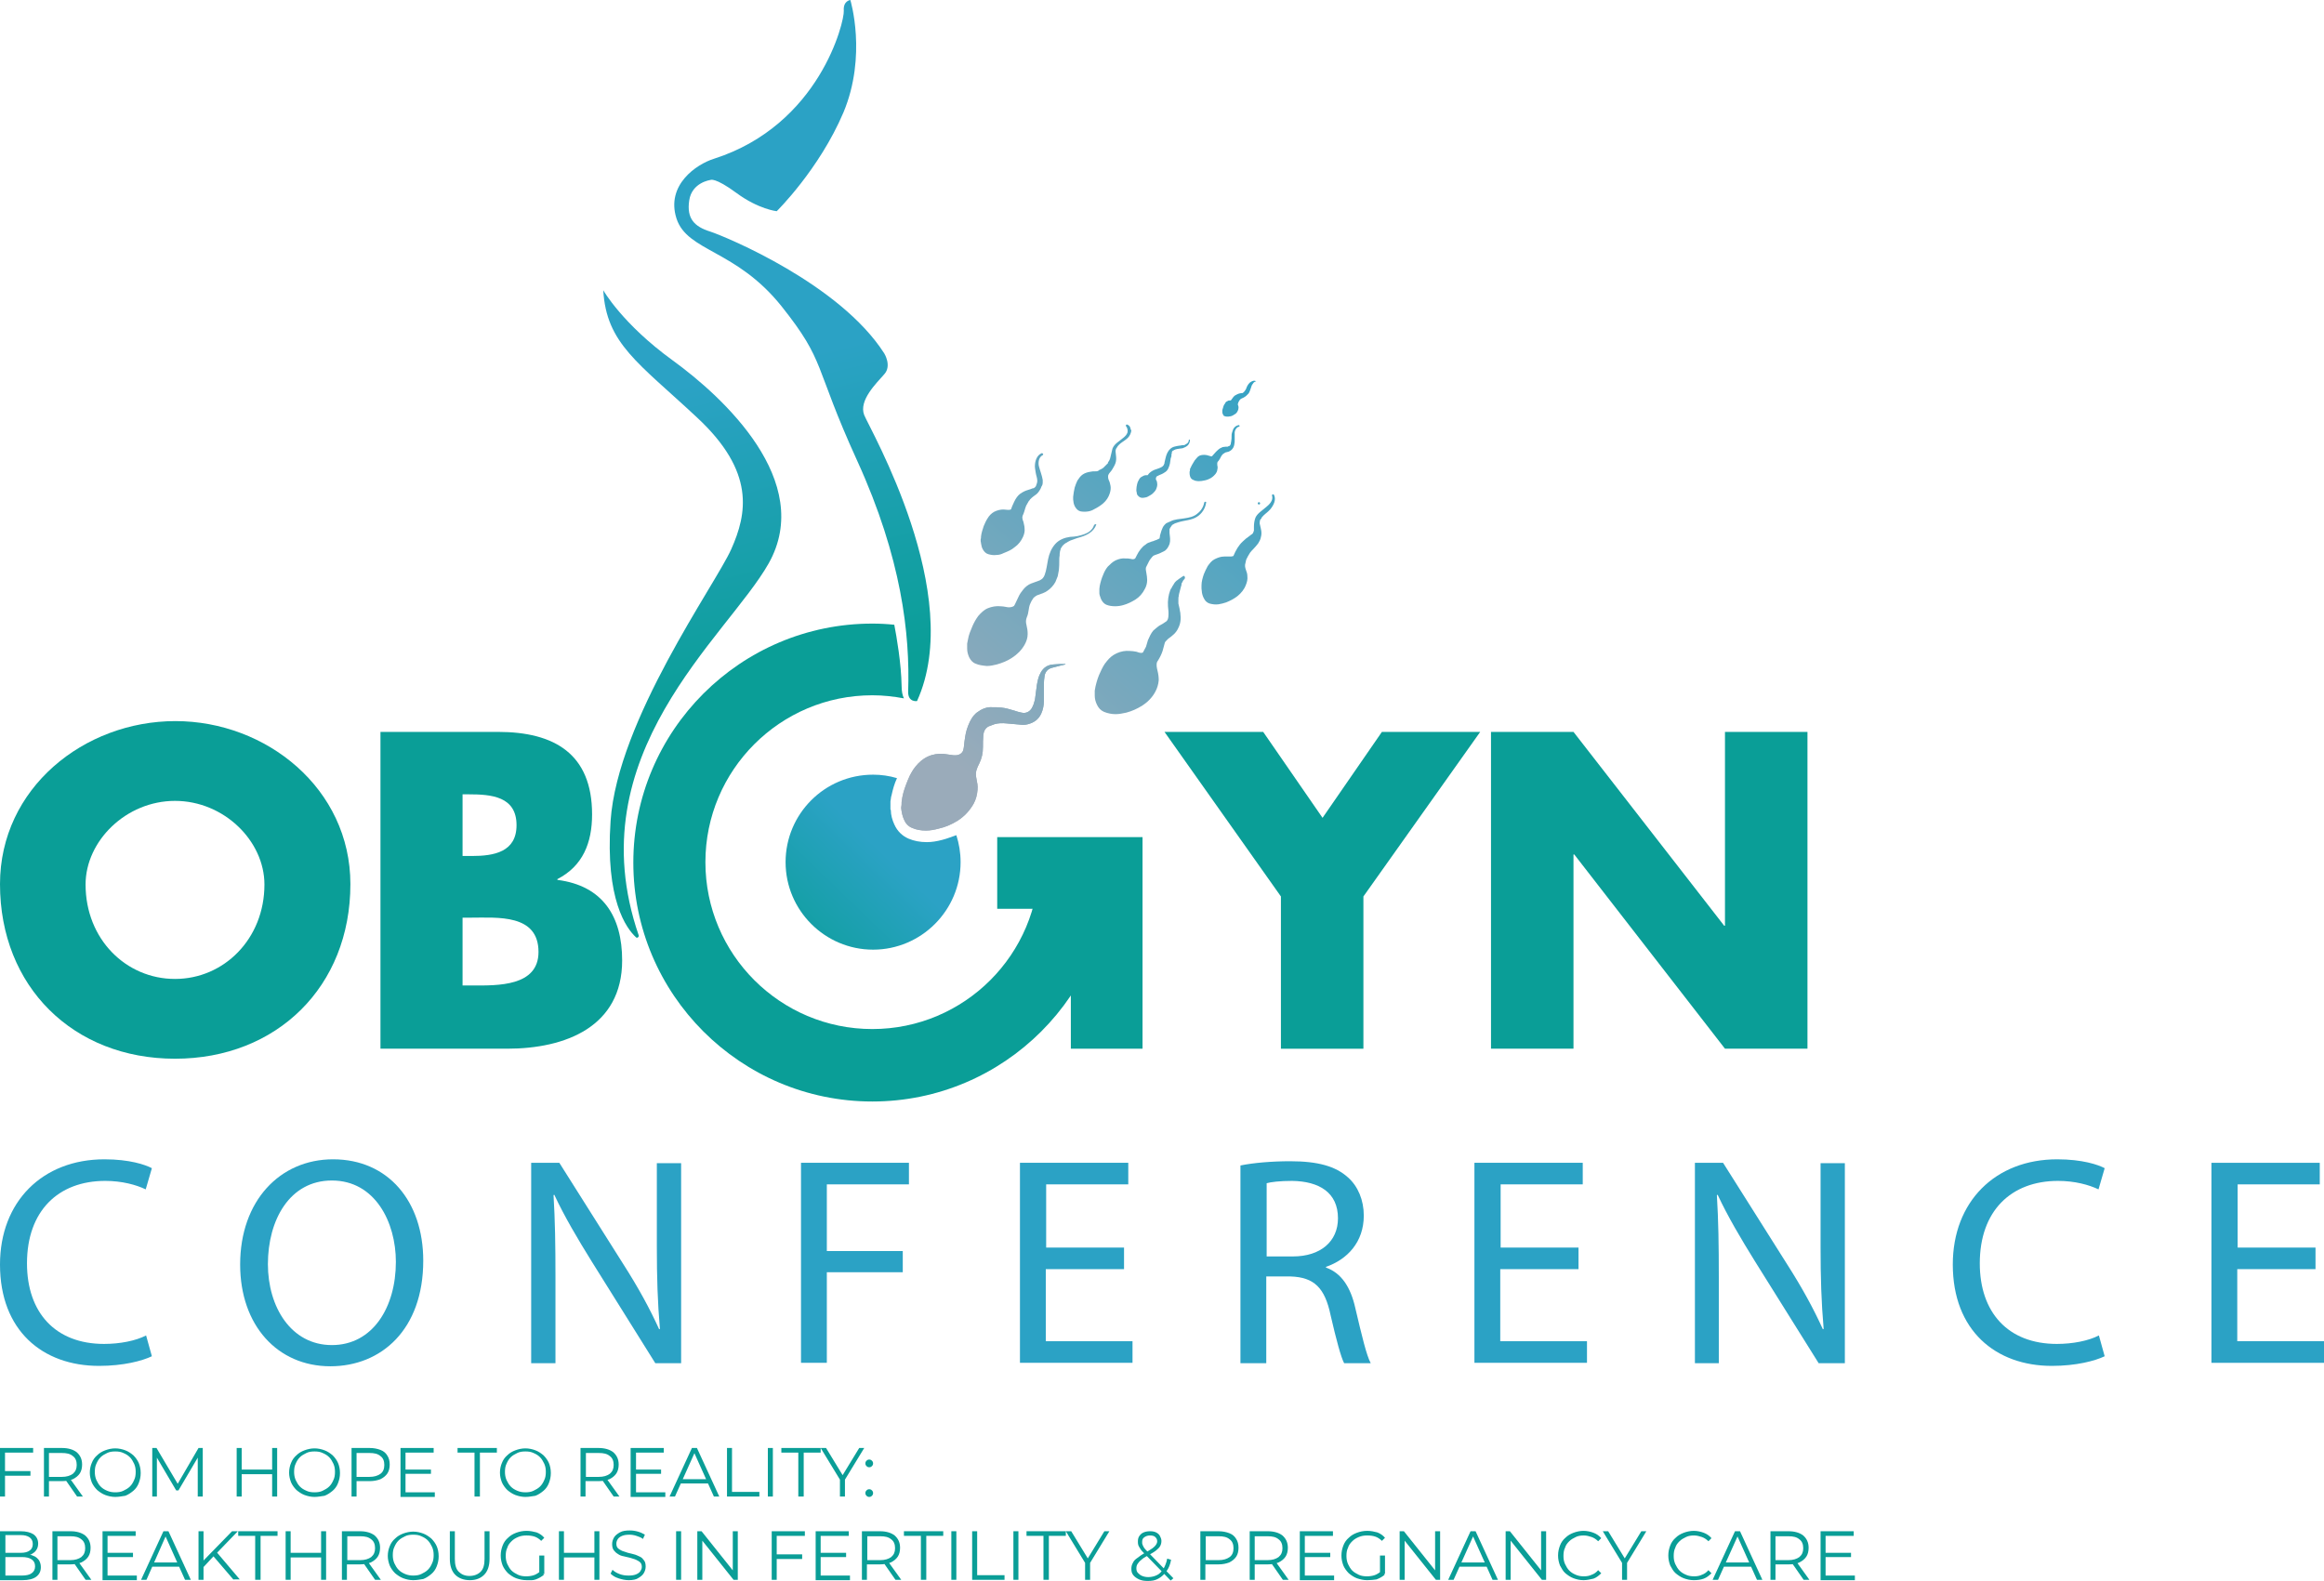 <?xml version="1.0" encoding="utf-8"?>
<!-- Generator: Adobe Illustrator 26.5.0, SVG Export Plug-In . SVG Version: 6.00 Build 0)  -->
<svg version="1.1" id="Layer_1" xmlns="http://www.w3.org/2000/svg" xmlns:xlink="http://www.w3.org/1999/xlink" x="0px" y="0px"
	 viewBox="0 0 602.9 410.1" style="enable-background:new 0 0 602.9 410.1;" xml:space="preserve">
<style type="text/css">
	.st0{fill:#0A9E97;}
	.st1{fill:#2BA2C5;}
	.st2{fill:url(#SVGID_1_);}
	.st3{fill:url(#SVGID_00000106105599482491853950000002859480258009912979_);}
	.st4{fill:url(#SVGID_00000072246158977887628380000003825003480454495637_);}
	.st5{fill:url(#SVGID_00000095340064362580638240000005326699336754694044_);}
	.st6{fill:url(#SVGID_00000168088879806339524910000018151587154051572629_);}
	.st7{fill:url(#SVGID_00000073689133681940758690000000780716988269198742_);}
	.st8{fill:url(#SVGID_00000091705648950491263240000016389724414740692920_);}
	.st9{fill:url(#SVGID_00000163787801050616318760000013781760525413951137_);}
	.st10{fill:url(#SVGID_00000125580525587531334070000001699913764778741637_);}
	.st11{fill:url(#SVGID_00000152945415157513877220000014033647179869139371_);}
	.st12{fill:url(#SVGID_00000165224848957135524020000013896313614856153988_);}
	.st13{fill:url(#SVGID_00000015336981293877496170000007360496821722825140_);}
	.st14{fill:url(#SVGID_00000021820154812848237560000016100147221372539526_);}
	.st15{fill:url(#SVGID_00000139998043935598453380000013800022465537458586_);}
	.st16{fill:url(#SVGID_00000121264801950665085060000002779850407096422797_);}
	.st17{fill:url(#SVGID_00000084523290376186926170000007274927495029430954_);}
	.st18{fill:url(#SVGID_00000063611045362134779140000017284429909083830716_);}
	.st19{fill:url(#SVGID_00000083794269873768384300000013360277855716658337_);}
	.st20{fill:url(#SVGID_00000139271099452372939880000014652469947361903544_);}
	.st21{fill:url(#SVGID_00000082342526772324546400000010757796365845541760_);}
	.st22{fill:url(#SVGID_00000114069630416379130690000017447111698565851801_);}
	.st23{fill:url(#SVGID_00000171716549500003213830000010917507773848561813_);}
	.st24{fill:url(#SVGID_00000180352800092148619920000016399102729689800064_);}
	.st25{fill:url(#SVGID_00000163757372052473250740000006702902207415839923_);}
</style>
<g>
	<path class="st0" d="M0,388.3v-12.6h8.6v1.2H1.3v11.4H0z M1.2,382.9v-1.2h6.7v1.2H1.2z"/>
	<path class="st0" d="M11.4,388.3v-12.6h4.7c1.6,0,2.9,0.4,3.8,1.1c0.9,0.8,1.4,1.8,1.4,3.2c0,0.9-0.2,1.7-0.6,2.3s-1,1.1-1.8,1.5
		c-0.8,0.3-1.7,0.5-2.8,0.5h-4l0.6-0.6v4.6H11.4z M12.7,383.8l-0.6-0.6h3.9c1.3,0,2.2-0.3,2.9-0.8c0.7-0.6,1-1.3,1-2.3
		c0-1-0.3-1.8-1-2.3c-0.7-0.6-1.6-0.8-2.9-0.8h-3.9l0.6-0.6V383.8z M20,388.3l-3.2-4.6h1.4l3.3,4.6H20z"/>
	<path class="st0" d="M29.9,388.4c-0.9,0-1.8-0.2-2.6-0.5c-0.8-0.3-1.5-0.8-2.1-1.3c-0.6-0.6-1.1-1.3-1.4-2
		c-0.3-0.8-0.5-1.6-0.5-2.5s0.2-1.8,0.5-2.5c0.3-0.8,0.8-1.5,1.4-2c0.6-0.6,1.3-1,2.1-1.3s1.7-0.5,2.6-0.5c0.9,0,1.8,0.2,2.6,0.5
		c0.8,0.3,1.5,0.8,2.1,1.3c0.6,0.6,1.1,1.3,1.4,2s0.5,1.6,0.5,2.6s-0.2,1.8-0.5,2.6c-0.3,0.8-0.8,1.5-1.4,2s-1.3,1-2.1,1.3
		C31.7,388.2,30.9,388.4,29.9,388.4z M29.9,387.2c0.8,0,1.5-0.1,2.1-0.4c0.6-0.3,1.2-0.6,1.7-1.1c0.5-0.5,0.8-1,1.1-1.7
		c0.3-0.6,0.4-1.3,0.4-2.1s-0.1-1.4-0.4-2.1c-0.3-0.6-0.6-1.2-1.1-1.7c-0.5-0.5-1-0.8-1.7-1.1c-0.6-0.3-1.3-0.4-2.1-0.4
		c-0.8,0-1.5,0.1-2.1,0.4c-0.6,0.3-1.2,0.6-1.7,1.1c-0.5,0.5-0.8,1-1.1,1.7c-0.3,0.6-0.4,1.3-0.4,2.1c0,0.7,0.1,1.4,0.4,2.1
		c0.3,0.6,0.6,1.2,1.1,1.7c0.5,0.5,1,0.8,1.7,1.1C28.5,387.1,29.2,387.2,29.9,387.2z"/>
	<path class="st0" d="M39.5,388.3v-12.6h1.1l5.8,9.8h-0.6l5.7-9.8h1.1v12.6h-1.3v-10.6h0.3l-5.3,9h-0.6l-5.3-9h0.3v10.6H39.5z"/>
	<path class="st0" d="M61.4,388.3v-12.6h1.3v12.6H61.4z M62.6,382.5v-1.2h8.2v1.2H62.6z M70.6,388.3v-12.6h1.3v12.6H70.6z"/>
	<path class="st0" d="M81.6,388.4c-0.9,0-1.8-0.2-2.6-0.5c-0.8-0.3-1.5-0.8-2.1-1.3c-0.6-0.6-1.1-1.3-1.4-2
		c-0.3-0.8-0.5-1.6-0.5-2.5s0.2-1.8,0.5-2.5c0.3-0.8,0.8-1.5,1.4-2c0.6-0.6,1.3-1,2.1-1.3s1.7-0.5,2.6-0.5c0.9,0,1.8,0.2,2.6,0.5
		c0.8,0.3,1.5,0.8,2.1,1.3c0.6,0.6,1.1,1.3,1.4,2s0.5,1.6,0.5,2.6s-0.2,1.8-0.5,2.6c-0.3,0.8-0.8,1.5-1.4,2s-1.3,1-2.1,1.3
		C83.4,388.2,82.5,388.4,81.6,388.4z M81.6,387.2c0.8,0,1.5-0.1,2.1-0.4c0.6-0.3,1.2-0.6,1.7-1.1c0.5-0.5,0.8-1,1.1-1.7
		c0.3-0.6,0.4-1.3,0.4-2.1s-0.1-1.4-0.4-2.1c-0.3-0.6-0.6-1.2-1.1-1.7c-0.5-0.5-1-0.8-1.7-1.1c-0.6-0.3-1.3-0.4-2.1-0.4
		c-0.8,0-1.5,0.1-2.1,0.4c-0.6,0.3-1.2,0.6-1.7,1.1c-0.5,0.5-0.8,1-1.1,1.7c-0.3,0.6-0.4,1.3-0.4,2.1c0,0.7,0.1,1.4,0.4,2.1
		c0.3,0.6,0.6,1.2,1.1,1.7c0.5,0.5,1,0.8,1.7,1.1C80.1,387.1,80.8,387.2,81.6,387.2z"/>
	<path class="st0" d="M91.2,388.3v-12.6h4.7c1.1,0,2,0.2,2.8,0.5c0.8,0.3,1.4,0.8,1.8,1.5c0.4,0.6,0.6,1.4,0.6,2.3
		c0,0.9-0.2,1.7-0.6,2.3s-1,1.1-1.8,1.5c-0.8,0.3-1.7,0.5-2.8,0.5h-4l0.6-0.6v4.6H91.2z M92.5,383.8l-0.6-0.6h3.9
		c1.3,0,2.2-0.3,2.9-0.8c0.7-0.5,1-1.3,1-2.3c0-1-0.3-1.8-1-2.3c-0.7-0.6-1.6-0.8-2.9-0.8h-3.9l0.6-0.6V383.8z"/>
	<path class="st0" d="M103.9,388.3v-12.6h8.6v1.2h-7.3v10.3h7.6v1.2H103.9z M105.1,382.4v-1.1h6.7v1.1H105.1z"/>
	<path class="st0" d="M123.1,388.3v-11.4h-4.4v-1.2h10.2v1.2h-4.4v11.4H123.1z"/>
	<path class="st0" d="M136.3,388.4c-0.9,0-1.8-0.2-2.6-0.5c-0.8-0.3-1.5-0.8-2.1-1.3c-0.6-0.6-1.1-1.3-1.4-2
		c-0.3-0.8-0.5-1.6-0.5-2.5s0.2-1.8,0.5-2.5c0.3-0.8,0.8-1.5,1.4-2c0.6-0.6,1.3-1,2.1-1.3s1.7-0.5,2.6-0.5c0.9,0,1.8,0.2,2.6,0.5
		c0.8,0.3,1.5,0.8,2.1,1.3c0.6,0.6,1.1,1.3,1.4,2s0.5,1.6,0.5,2.6s-0.2,1.8-0.5,2.6c-0.3,0.8-0.8,1.5-1.4,2s-1.3,1-2.1,1.3
		C138.1,388.2,137.3,388.4,136.3,388.4z M136.3,387.2c0.8,0,1.5-0.1,2.1-0.4c0.6-0.3,1.2-0.6,1.7-1.1c0.5-0.5,0.8-1,1.1-1.7
		c0.3-0.6,0.4-1.3,0.4-2.1s-0.1-1.4-0.4-2.1c-0.3-0.6-0.6-1.2-1.1-1.7c-0.5-0.5-1-0.8-1.7-1.1c-0.6-0.3-1.3-0.4-2.1-0.4
		c-0.8,0-1.5,0.1-2.1,0.4c-0.6,0.3-1.2,0.6-1.7,1.1c-0.5,0.5-0.8,1-1.1,1.7c-0.3,0.6-0.4,1.3-0.4,2.1c0,0.7,0.1,1.4,0.4,2.1
		c0.3,0.6,0.6,1.2,1.1,1.7c0.5,0.5,1,0.8,1.7,1.1C134.9,387.1,135.6,387.2,136.3,387.2z"/>
	<path class="st0" d="M150.6,388.3v-12.6h4.7c1.6,0,2.9,0.4,3.8,1.1c0.9,0.8,1.4,1.8,1.4,3.2c0,0.9-0.2,1.7-0.6,2.3s-1,1.1-1.8,1.5
		c-0.8,0.3-1.7,0.5-2.8,0.5h-4l0.6-0.6v4.6H150.6z M152,383.8l-0.6-0.6h3.9c1.3,0,2.2-0.3,2.9-0.8c0.7-0.6,1-1.3,1-2.3
		c0-1-0.3-1.8-1-2.3c-0.7-0.6-1.6-0.8-2.9-0.8h-3.9l0.6-0.6V383.8z M159.2,388.3l-3.2-4.6h1.4l3.3,4.6H159.2z"/>
	<path class="st0" d="M163.6,388.3v-12.6h8.6v1.2H165v10.3h7.6v1.2H163.6z M164.8,382.4v-1.1h6.7v1.1H164.8z"/>
	<path class="st0" d="M173.7,388.3l5.8-12.6h1.3l5.8,12.6h-1.4l-5.3-11.8h0.5l-5.3,11.8H173.7z M175.9,384.9l0.4-1.1h7.3l0.4,1.1
		H175.9z"/>
	<path class="st0" d="M188.6,388.3v-12.6h1.3v11.4h7.1v1.2H188.6z"/>
	<path class="st0" d="M199.2,388.3v-12.6h1.3v12.6H199.2z"/>
	<path class="st0" d="M207.1,388.3v-11.4h-4.4v-1.2h10.2v1.2h-4.4v11.4H207.1z"/>
	<path class="st0" d="M217.9,388.3v-4.7l0.3,0.8l-5.3-8.7h1.4l4.7,7.7h-0.8l4.7-7.7h1.3l-5.3,8.7l0.3-0.8v4.7H217.9z"/>
	<path class="st0" d="M225.5,380.7c-0.3,0-0.5-0.1-0.7-0.3c-0.2-0.2-0.3-0.4-0.3-0.7c0-0.3,0.1-0.5,0.3-0.7c0.2-0.2,0.4-0.3,0.7-0.3
		c0.3,0,0.5,0.1,0.7,0.3c0.2,0.2,0.3,0.4,0.3,0.7c0,0.3-0.1,0.5-0.3,0.7C226,380.6,225.8,380.7,225.5,380.7z M225.5,388.4
		c-0.3,0-0.5-0.1-0.7-0.3c-0.2-0.2-0.3-0.4-0.3-0.7c0-0.3,0.1-0.5,0.3-0.7c0.2-0.2,0.4-0.3,0.7-0.3c0.3,0,0.5,0.1,0.7,0.3
		c0.2,0.2,0.3,0.4,0.3,0.7c0,0.3-0.1,0.5-0.3,0.7C226,388.3,225.8,388.4,225.5,388.4z"/>
	<path class="st0" d="M0,409.9v-12.6h5.4c1.4,0,2.5,0.3,3.3,0.8c0.8,0.6,1.2,1.4,1.2,2.4c0,0.7-0.2,1.3-0.5,1.7
		c-0.3,0.5-0.8,0.8-1.3,1.1c-0.5,0.2-1.1,0.4-1.8,0.4l0.3-0.4c0.8,0,1.5,0.1,2.1,0.4c0.6,0.2,1,0.6,1.4,1.1c0.3,0.5,0.5,1.1,0.5,1.8
		c0,1.1-0.4,1.9-1.2,2.5c-0.8,0.6-2,0.9-3.6,0.9H0z M1.3,408.8h4.4c1.1,0,2-0.2,2.5-0.6c0.6-0.4,0.9-1,0.9-1.8
		c0-0.8-0.3-1.4-0.9-1.8c-0.6-0.4-1.4-0.6-2.5-0.6H1.2v-1.1h4.2c1,0,1.8-0.2,2.3-0.6c0.6-0.4,0.8-1,0.8-1.7c0-0.8-0.3-1.3-0.8-1.7
		c-0.6-0.4-1.3-0.6-2.3-0.6h-4V408.8z"/>
	<path class="st0" d="M13.6,409.9v-12.6h4.7c1.6,0,2.9,0.4,3.8,1.1c0.9,0.8,1.4,1.8,1.4,3.2c0,0.9-0.2,1.7-0.6,2.3s-1,1.1-1.8,1.5
		c-0.8,0.3-1.7,0.5-2.8,0.5h-4l0.6-0.6v4.6H13.6z M14.9,405.4l-0.6-0.6h3.9c1.3,0,2.2-0.3,2.9-0.8c0.7-0.6,1-1.3,1-2.3
		c0-1-0.3-1.8-1-2.3c-0.7-0.6-1.6-0.8-2.9-0.8h-3.9l0.6-0.6V405.4z M22.2,409.9l-3.2-4.6h1.4l3.3,4.6H22.2z"/>
	<path class="st0" d="M26.6,409.9v-12.6h8.6v1.2h-7.3v10.3h7.6v1.2H26.6z M27.8,404v-1.1h6.7v1.1H27.8z"/>
	<path class="st0" d="M36.6,409.9l5.8-12.6h1.3l5.8,12.6H48l-5.3-11.8h0.5L38,409.9H36.6z M38.9,406.5l0.4-1.1h7.3l0.4,1.1H38.9z"/>
	<path class="st0" d="M51.5,409.9v-12.6h1.3v12.6H51.5z M52.7,406.7l-0.1-1.6l7.6-7.8h1.5l-5.6,5.8l-0.8,0.8L52.7,406.7z
		 M60.6,409.9l-5.4-6.3l0.9-1l6.1,7.2H60.6z"/>
	<path class="st0" d="M66.2,409.9v-11.4h-4.4v-1.2H72v1.2h-4.4v11.4H66.2z"/>
	<path class="st0" d="M74.1,409.9v-12.6h1.3v12.6H74.1z M75.3,404.1v-1.2h8.2v1.2H75.3z M83.3,409.9v-12.6h1.3v12.6H83.3z"/>
	<path class="st0" d="M88.7,409.9v-12.6h4.7c1.6,0,2.9,0.4,3.8,1.1c0.9,0.8,1.4,1.8,1.4,3.2c0,0.9-0.2,1.7-0.6,2.3s-1,1.1-1.8,1.5
		c-0.8,0.3-1.7,0.5-2.8,0.5h-4l0.6-0.6v4.6H88.7z M90.1,405.4l-0.6-0.6h3.9c1.3,0,2.2-0.3,2.9-0.8c0.7-0.6,1-1.3,1-2.3
		c0-1-0.3-1.8-1-2.3c-0.7-0.6-1.6-0.8-2.9-0.8h-3.9l0.6-0.6V405.4z M97.3,409.9l-3.2-4.6h1.4l3.3,4.6H97.3z"/>
	<path class="st0" d="M107.2,410c-0.9,0-1.8-0.2-2.6-0.5c-0.8-0.3-1.5-0.8-2.1-1.3c-0.6-0.6-1.1-1.3-1.4-2c-0.3-0.8-0.5-1.6-0.5-2.5
		s0.2-1.8,0.5-2.5c0.3-0.8,0.8-1.5,1.4-2c0.6-0.6,1.3-1,2.1-1.3s1.7-0.5,2.6-0.5c0.9,0,1.8,0.2,2.6,0.5c0.8,0.3,1.5,0.8,2.1,1.3
		c0.6,0.6,1.1,1.3,1.4,2s0.5,1.6,0.5,2.6s-0.2,1.8-0.5,2.6c-0.3,0.8-0.8,1.5-1.4,2s-1.3,1-2.1,1.3C109.1,409.8,108.2,410,107.2,410z
		 M107.2,408.8c0.8,0,1.5-0.1,2.1-0.4c0.6-0.3,1.2-0.6,1.7-1.1c0.5-0.5,0.8-1,1.1-1.7c0.3-0.6,0.4-1.3,0.4-2.1s-0.1-1.4-0.4-2.1
		c-0.3-0.6-0.6-1.2-1.1-1.7c-0.5-0.5-1-0.8-1.7-1.1c-0.6-0.3-1.3-0.4-2.1-0.4c-0.8,0-1.5,0.1-2.1,0.4c-0.6,0.3-1.2,0.6-1.7,1.1
		c-0.5,0.5-0.8,1-1.1,1.7c-0.3,0.6-0.4,1.3-0.4,2.1c0,0.7,0.1,1.4,0.4,2.1c0.3,0.6,0.6,1.2,1.1,1.7c0.5,0.5,1,0.8,1.7,1.1
		C105.8,408.7,106.5,408.8,107.2,408.8z"/>
	<path class="st0" d="M121.9,410c-1.6,0-2.9-0.5-3.8-1.4s-1.4-2.3-1.4-4.1v-7.2h1.3v7.2c0,1.5,0.3,2.6,1,3.3
		c0.7,0.7,1.6,1.1,2.8,1.1c1.2,0,2.2-0.4,2.9-1.1c0.7-0.7,1-1.8,1-3.3v-7.2h1.3v7.2c0,1.8-0.5,3.2-1.4,4.1S123.5,410,121.9,410z"/>
	<path class="st0" d="M136.6,410c-1,0-1.8-0.2-2.7-0.5c-0.8-0.3-1.5-0.8-2.1-1.3c-0.6-0.6-1.1-1.3-1.4-2c-0.3-0.8-0.5-1.6-0.5-2.6
		s0.2-1.8,0.5-2.6s0.8-1.5,1.4-2c0.6-0.6,1.3-1,2.1-1.3c0.8-0.3,1.7-0.5,2.7-0.5s1.8,0.2,2.6,0.4c0.8,0.3,1.5,0.8,2,1.4l-0.8,0.8
		c-0.5-0.5-1.1-0.9-1.7-1.1c-0.6-0.2-1.3-0.3-2.1-0.3c-0.8,0-1.5,0.1-2.2,0.4s-1.2,0.6-1.7,1.1c-0.5,0.5-0.9,1-1.1,1.7
		c-0.3,0.6-0.4,1.3-0.4,2.1c0,0.7,0.1,1.4,0.4,2.1c0.3,0.6,0.6,1.2,1.1,1.7s1.1,0.8,1.7,1.1s1.4,0.4,2.1,0.4c0.7,0,1.4-0.1,2-0.3
		c0.6-0.2,1.2-0.6,1.8-1.1l0.8,1c-0.6,0.5-1.3,0.9-2.1,1.2S137.5,410,136.6,410z M141.2,408.4l-1.3-0.2v-4.6h1.3V408.4z"/>
	<path class="st0" d="M145,409.9v-12.6h1.3v12.6H145z M146.2,404.1v-1.2h8.2v1.2H146.2z M154.2,409.9v-12.6h1.3v12.6H154.2z"/>
	<path class="st0" d="M163.1,410c-0.9,0-1.8-0.2-2.7-0.5c-0.9-0.3-1.5-0.7-2-1.2l0.5-1c0.4,0.4,1,0.8,1.8,1.1
		c0.8,0.3,1.5,0.4,2.4,0.4c0.8,0,1.4-0.1,1.9-0.3c0.5-0.2,0.9-0.5,1.1-0.8c0.2-0.3,0.4-0.7,0.4-1.1c0-0.5-0.1-0.9-0.4-1.2
		c-0.3-0.3-0.7-0.5-1.1-0.7s-1-0.3-1.5-0.5c-0.6-0.1-1.1-0.3-1.7-0.4c-0.6-0.1-1.1-0.3-1.5-0.6c-0.5-0.3-0.8-0.6-1.1-1
		c-0.3-0.4-0.4-1-0.4-1.6c0-0.6,0.2-1.2,0.5-1.7c0.3-0.5,0.8-0.9,1.5-1.3s1.6-0.5,2.6-0.5c0.7,0,1.4,0.1,2.1,0.3
		c0.7,0.2,1.3,0.5,1.8,0.8l-0.5,1.1c-0.5-0.4-1.1-0.6-1.7-0.8c-0.6-0.2-1.2-0.3-1.8-0.3c-0.8,0-1.4,0.1-1.9,0.3
		c-0.5,0.2-0.9,0.5-1.1,0.8c-0.2,0.3-0.4,0.7-0.4,1.2c0,0.5,0.1,0.9,0.4,1.2c0.3,0.3,0.7,0.5,1.1,0.7c0.5,0.2,1,0.3,1.5,0.5
		c0.6,0.1,1.1,0.3,1.6,0.4s1,0.4,1.5,0.6s0.8,0.6,1.1,1s0.4,0.9,0.4,1.6c0,0.6-0.2,1.2-0.5,1.7s-0.8,0.9-1.5,1.3
		C165.1,409.8,164.2,410,163.1,410z"/>
	<path class="st0" d="M175.4,409.9v-12.6h1.3v12.6H175.4z"/>
	<path class="st0" d="M180.9,409.9v-12.6h1.1l8.7,10.9h-0.6v-10.9h1.3v12.6h-1.1l-8.7-10.9h0.6v10.9H180.9z"/>
	<path class="st0" d="M200.2,409.9v-12.6h8.6v1.2h-7.3v11.4H200.2z M201.4,404.5v-1.2h6.7v1.2H201.4z"/>
	<path class="st0" d="M211.6,409.9v-12.6h8.6v1.2h-7.3v10.3h7.6v1.2H211.6z M212.8,404v-1.1h6.7v1.1H212.8z"/>
	<path class="st0" d="M223.6,409.9v-12.6h4.7c1.6,0,2.9,0.4,3.8,1.1c0.9,0.8,1.4,1.8,1.4,3.2c0,0.9-0.2,1.7-0.6,2.3s-1,1.1-1.8,1.5
		c-0.8,0.3-1.7,0.5-2.8,0.5h-4l0.6-0.6v4.6H223.6z M225,405.4l-0.6-0.6h3.9c1.3,0,2.2-0.3,2.9-0.8c0.7-0.6,1-1.3,1-2.3
		c0-1-0.3-1.8-1-2.3c-0.7-0.6-1.6-0.8-2.9-0.8h-3.9l0.6-0.6V405.4z M232.3,409.9l-3.2-4.6h1.4l3.3,4.6H232.3z"/>
	<path class="st0" d="M238.9,409.9v-11.4h-4.4v-1.2h10.2v1.2h-4.4v11.4H238.9z"/>
	<path class="st0" d="M246.8,409.9v-12.6h1.3v12.6H246.8z"/>
	<path class="st0" d="M252.2,409.9v-12.6h1.3v11.4h7.1v1.2H252.2z"/>
	<path class="st0" d="M262.9,409.9v-12.6h1.3v12.6H262.9z"/>
	<path class="st0" d="M270.7,409.9v-11.4h-4.4v-1.2h10.2v1.2h-4.4v11.4H270.7z"/>
	<path class="st0" d="M281.5,409.9v-4.7l0.3,0.8l-5.3-8.7h1.4l4.7,7.7h-0.8l4.7-7.7h1.3l-5.3,8.7l0.3-0.8v4.7H281.5z"/>
	<path class="st0" d="M303.7,410.1l-6.9-7.1c-0.4-0.4-0.8-0.8-1-1.2c-0.2-0.3-0.4-0.6-0.5-0.9c-0.1-0.3-0.1-0.6-0.1-1
		c0-0.5,0.1-1,0.4-1.4s0.6-0.7,1.1-0.9c0.5-0.2,1-0.3,1.7-0.3c0.6,0,1.1,0.1,1.5,0.3s0.8,0.5,1,0.9c0.2,0.4,0.4,0.8,0.4,1.3
		c0,0.5-0.1,0.9-0.3,1.3c-0.2,0.4-0.6,0.8-1.1,1.2c-0.5,0.4-1.2,0.8-2.1,1.3c-0.8,0.4-1.4,0.8-1.8,1.2c-0.4,0.3-0.7,0.7-0.9,1
		s-0.3,0.7-0.3,1.1c0,0.5,0.1,0.9,0.4,1.2c0.3,0.3,0.6,0.6,1.1,0.8c0.5,0.2,1,0.3,1.6,0.3c0.8,0,1.6-0.2,2.2-0.5
		c0.7-0.3,1.2-0.9,1.7-1.6c0.4-0.7,0.8-1.6,1-2.7l1,0.3c-0.2,1.2-0.6,2.2-1.2,3c-0.6,0.8-1.2,1.4-2.1,1.9s-1.7,0.6-2.8,0.6
		c-0.8,0-1.5-0.1-2.2-0.4c-0.6-0.3-1.1-0.6-1.5-1.1c-0.4-0.5-0.5-1-0.5-1.7c0-0.5,0.1-1,0.4-1.5c0.2-0.5,0.6-0.9,1.2-1.3
		c0.5-0.4,1.2-0.9,2.1-1.4c0.8-0.4,1.3-0.8,1.8-1.1c0.4-0.3,0.7-0.6,0.9-0.9c0.2-0.3,0.3-0.6,0.3-0.9c0-0.5-0.2-0.8-0.5-1.1
		c-0.3-0.3-0.8-0.4-1.4-0.4c-0.6,0-1.1,0.2-1.5,0.5s-0.5,0.7-0.5,1.2c0,0.3,0,0.5,0.1,0.7c0.1,0.2,0.2,0.5,0.4,0.8
		c0.2,0.3,0.5,0.6,0.9,1l6.7,6.9L303.7,410.1z"/>
	<path class="st0" d="M311.4,409.9v-12.6h4.7c1.1,0,2,0.2,2.8,0.5c0.8,0.3,1.4,0.8,1.8,1.5c0.4,0.6,0.6,1.4,0.6,2.3
		c0,0.9-0.2,1.7-0.6,2.3s-1,1.1-1.8,1.5c-0.8,0.3-1.7,0.5-2.8,0.5h-4l0.6-0.6v4.6H311.4z M312.8,405.4l-0.6-0.6h3.9
		c1.3,0,2.2-0.3,2.9-0.8c0.7-0.5,1-1.3,1-2.3c0-1-0.3-1.8-1-2.3c-0.7-0.6-1.6-0.8-2.9-0.8h-3.9l0.6-0.6V405.4z"/>
	<path class="st0" d="M324.2,409.9v-12.6h4.7c1.6,0,2.9,0.4,3.8,1.1c0.9,0.8,1.4,1.8,1.4,3.2c0,0.9-0.2,1.7-0.6,2.3s-1,1.1-1.8,1.5
		c-0.8,0.3-1.7,0.5-2.8,0.5h-4l0.6-0.6v4.6H324.2z M325.5,405.4l-0.6-0.6h3.9c1.3,0,2.2-0.3,2.9-0.8c0.7-0.6,1-1.3,1-2.3
		c0-1-0.3-1.8-1-2.3c-0.7-0.6-1.6-0.8-2.9-0.8h-3.9l0.6-0.6V405.4z M332.8,409.9l-3.2-4.6h1.4l3.3,4.6H332.8z"/>
	<path class="st0" d="M337.2,409.9v-12.6h8.6v1.2h-7.3v10.3h7.6v1.2H337.2z M338.4,404v-1.1h6.7v1.1H338.4z"/>
	<path class="st0" d="M354.7,410c-1,0-1.8-0.2-2.7-0.5c-0.8-0.3-1.5-0.8-2.1-1.3c-0.6-0.6-1.1-1.3-1.4-2c-0.3-0.8-0.5-1.6-0.5-2.6
		s0.2-1.8,0.5-2.6s0.8-1.5,1.4-2c0.6-0.6,1.3-1,2.1-1.3s1.7-0.5,2.7-0.5c1,0,1.8,0.2,2.6,0.4c0.8,0.3,1.5,0.8,2,1.4l-0.8,0.8
		c-0.5-0.5-1.1-0.9-1.7-1.1c-0.6-0.2-1.3-0.3-2.1-0.3c-0.8,0-1.5,0.1-2.2,0.4s-1.2,0.6-1.7,1.1c-0.5,0.5-0.9,1-1.1,1.7
		c-0.3,0.6-0.4,1.3-0.4,2.1c0,0.7,0.1,1.4,0.4,2.1c0.3,0.6,0.6,1.2,1.1,1.7s1.1,0.8,1.7,1.1s1.4,0.4,2.1,0.4c0.7,0,1.4-0.1,2-0.3
		c0.6-0.2,1.2-0.6,1.8-1.1l0.8,1c-0.6,0.5-1.3,0.9-2.1,1.2C356.4,409.9,355.6,410,354.7,410z M359.3,408.4l-1.3-0.2v-4.6h1.3V408.4z
		"/>
	<path class="st0" d="M363.1,409.9v-12.6h1.1l8.7,10.9h-0.6v-10.9h1.3v12.6h-1.1l-8.7-10.9h0.6v10.9H363.1z"/>
	<path class="st0" d="M375.7,409.9l5.8-12.6h1.3l5.8,12.6h-1.4l-5.3-11.8h0.5l-5.3,11.8H375.7z M378,406.5l0.4-1.1h7.3l0.4,1.1H378z
		"/>
	<path class="st0" d="M390.6,409.9v-12.6h1.1l8.7,10.9h-0.6v-10.9h1.3v12.6h-1.1l-8.7-10.9h0.6v10.9H390.6z"/>
	<path class="st0" d="M410.8,410c-0.9,0-1.8-0.2-2.6-0.5c-0.8-0.3-1.5-0.8-2.1-1.3s-1-1.3-1.4-2c-0.3-0.8-0.5-1.6-0.5-2.6
		s0.2-1.8,0.5-2.6s0.8-1.5,1.4-2c0.6-0.6,1.3-1,2.1-1.3c0.8-0.3,1.7-0.5,2.6-0.5c0.9,0,1.8,0.2,2.6,0.5c0.8,0.3,1.5,0.8,2,1.4
		l-0.8,0.8c-0.5-0.5-1.1-0.9-1.7-1.1c-0.6-0.2-1.3-0.4-2-0.4c-0.8,0-1.5,0.1-2.1,0.4s-1.2,0.6-1.7,1.1c-0.5,0.5-0.9,1-1.1,1.7
		c-0.3,0.6-0.4,1.3-0.4,2.1s0.1,1.4,0.4,2.1c0.3,0.6,0.6,1.2,1.1,1.7c0.5,0.5,1,0.8,1.7,1.1s1.3,0.4,2.1,0.4c0.7,0,1.4-0.1,2-0.4
		c0.6-0.2,1.2-0.6,1.7-1.2l0.8,0.8c-0.6,0.6-1.2,1.1-2,1.4C412.5,409.8,411.7,410,410.8,410z"/>
	<path class="st0" d="M420.8,409.9v-4.7l0.3,0.8l-5.3-8.7h1.4l4.7,7.7h-0.8l4.7-7.7h1.3l-5.3,8.7l0.3-0.8v4.7H420.8z"/>
	<path class="st0" d="M439.4,410c-0.9,0-1.8-0.2-2.6-0.5c-0.8-0.3-1.5-0.8-2.1-1.3s-1-1.3-1.4-2c-0.3-0.8-0.5-1.6-0.5-2.6
		s0.2-1.8,0.5-2.6s0.8-1.5,1.4-2c0.6-0.6,1.3-1,2.1-1.3c0.8-0.3,1.7-0.5,2.6-0.5c0.9,0,1.8,0.2,2.6,0.5c0.8,0.3,1.5,0.8,2,1.4
		l-0.8,0.8c-0.5-0.5-1.1-0.9-1.7-1.1c-0.6-0.2-1.3-0.4-2-0.4c-0.8,0-1.5,0.1-2.1,0.4c-0.6,0.3-1.2,0.6-1.7,1.1
		c-0.5,0.5-0.9,1-1.1,1.7c-0.3,0.6-0.4,1.3-0.4,2.1s0.1,1.4,0.4,2.1c0.3,0.6,0.6,1.2,1.1,1.7s1,0.8,1.7,1.1c0.6,0.3,1.4,0.4,2.1,0.4
		c0.7,0,1.4-0.1,2-0.4c0.6-0.2,1.2-0.6,1.7-1.2l0.8,0.8c-0.6,0.6-1.2,1.1-2,1.4S440.3,410,439.4,410z"/>
	<path class="st0" d="M444.3,409.9l5.8-12.6h1.3l5.8,12.6h-1.4l-5.3-11.8h0.5l-5.3,11.8H444.3z M446.6,406.5l0.4-1.1h7.3l0.4,1.1
		H446.6z"/>
	<path class="st0" d="M459.3,409.9v-12.6h4.7c1.6,0,2.9,0.4,3.8,1.1c0.9,0.8,1.4,1.8,1.4,3.2c0,0.9-0.2,1.7-0.6,2.3s-1,1.1-1.8,1.5
		s-1.7,0.5-2.8,0.5h-4l0.6-0.6v4.6H459.3z M460.6,405.4l-0.6-0.6h3.9c1.3,0,2.2-0.3,2.9-0.8c0.7-0.6,1-1.3,1-2.3c0-1-0.3-1.8-1-2.3
		c-0.7-0.6-1.6-0.8-2.9-0.8H460l0.6-0.6V405.4z M467.9,409.9l-3.2-4.6h1.4l3.3,4.6H467.9z"/>
	<path class="st0" d="M472.3,409.9v-12.6h8.6v1.2h-7.3v10.3h7.6v1.2H472.3z M473.5,404v-1.1h6.7v1.1H473.5z"/>
</g>
<path class="st1" d="M39.4,351.9c-2.5,1.2-7.4,2.5-13.7,2.5C11,354.4,0,345.2,0,328.1c0-16.3,11-27.3,27.1-27.3
	c6.5,0,10.6,1.4,12.3,2.3l-1.6,5.5c-2.5-1.2-6.2-2.2-10.5-2.2c-12.2,0-20.3,7.8-20.3,21.4c0,12.7,7.3,20.9,20,20.9
	c4.1,0,8.2-0.8,10.9-2.2L39.4,351.9z"/>
<path class="st1" d="M109.8,327.1c0,17.9-10.9,27.4-24.1,27.4c-13.7,0-23.4-10.6-23.4-26.4c0-16.5,10.3-27.3,24.1-27.3
	C100.7,300.8,109.8,311.7,109.8,327.1z M69.5,328c0,11.1,6,21,16.6,21c10.6,0,16.6-9.8,16.6-21.6c0-10.3-5.4-21.1-16.6-21.1
	C75.1,306.3,69.5,316.6,69.5,328z"/>
<path class="st1" d="M137.8,353.6v-51.9h7.3l16.6,26.3c3.9,6.1,6.9,11.6,9.3,16.9l0.2-0.1c-0.6-6.9-0.8-13.3-0.8-21.3v-21.7h6.3
	v51.9H170l-16.5-26.4c-3.6-5.8-7.1-11.7-9.7-17.3l-0.2,0.1c0.4,6.6,0.5,12.8,0.5,21.4v22.2H137.8z"/>
<path class="st1" d="M207.8,301.7h28v5.6h-21.3v17.3h19.7v5.5h-19.7v23.5h-6.7V301.7z"/>
<path class="st1" d="M291.5,329.3h-20.2V348h22.5v5.6h-29.2v-51.9h28.1v5.6h-21.3v16.4h20.2V329.3z"/>
<path class="st1" d="M321.8,302.4c3.4-0.7,8.2-1.1,12.9-1.1c7.2,0,11.8,1.3,15,4.2c2.6,2.3,4.1,5.9,4.1,9.9c0,6.9-4.3,11.4-9.8,13.3
	v0.2c4,1.4,6.4,5.1,7.6,10.5c1.7,7.2,2.9,12.3,4,14.3h-6.9c-0.8-1.5-2-5.9-3.5-12.4c-1.5-7.2-4.3-9.9-10.4-10.1h-6.3v22.5h-6.7
	V302.4z M328.5,326h6.9c7.2,0,11.7-3.9,11.7-9.9c0-6.7-4.9-9.6-11.9-9.7c-3.2,0-5.6,0.3-6.6,0.6V326z"/>
<path class="st1" d="M409.4,329.3h-20.2V348h22.5v5.6h-29.2v-51.9h28.1v5.6h-21.3v16.4h20.2V329.3z"/>
<path class="st1" d="M439.7,353.6v-51.9h7.3l16.6,26.3c3.9,6.1,6.9,11.6,9.3,16.9l0.2-0.1c-0.6-6.9-0.8-13.3-0.8-21.3v-21.7h6.3
	v51.9h-6.8l-16.5-26.4c-3.6-5.8-7.1-11.7-9.7-17.3l-0.2,0.1c0.4,6.6,0.5,12.8,0.5,21.4v22.2H439.7z"/>
<path class="st1" d="M546,351.9c-2.5,1.2-7.4,2.5-13.7,2.5c-14.6,0-25.7-9.2-25.7-26.3c0-16.3,11-27.3,27.1-27.3
	c6.5,0,10.6,1.4,12.3,2.3l-1.6,5.5c-2.5-1.2-6.2-2.2-10.5-2.2c-12.2,0-20.3,7.8-20.3,21.4c0,12.7,7.3,20.9,20,20.9
	c4.1,0,8.2-0.8,10.9-2.2L546,351.9z"/>
<path class="st1" d="M600.6,329.3h-20.2V348h22.5v5.6h-29.2v-51.9h28.1v5.6h-21.3v16.4h20.2V329.3z"/>
<g>
	<g>
		<g>
			<linearGradient id="SVGID_1_" gradientUnits="userSpaceOnUse" x1="337.683" y1="94.451" x2="249.201" y2="199.202">
				<stop  offset="0" style="stop-color:#2BA2C5"/>
				<stop  offset="1" style="stop-color:#9AABBA"/>
			</linearGradient>
			<path class="st2" d="M233.9,208.1c0.1-0.4,0.1-0.9,0.2-1.3c0.3-1.6,0.9-3.1,1.5-4.6c0.5-1.2,1.1-2.3,1.9-3.3
				c0.9-1.1,1.9-2,3.2-2.6c1.3-0.6,2.7-0.8,4.1-0.7c0.7,0.1,1.4,0.2,2.1,0.3c0.5,0.1,1.1,0.1,1.6,0c0.7-0.2,1.2-0.6,1.4-1.3
				c0.2-0.7,0.2-1.4,0.3-2.1c0.2-1.5,0.4-2.9,1-4.3c0.5-1.3,1.2-2.5,2.2-3.3c1.2-0.9,2.5-1.5,4-1.4c0.8,0,1.6,0,2.4,0.1
				c1.2,0.1,2.3,0.5,3.4,0.8c0.6,0.2,1.2,0.4,1.8,0.5c1.2,0.3,2.2-0.3,2.7-1.2c0.4-0.7,0.6-1.4,0.8-2.2c0.2-1.3,0.3-2.5,0.5-3.8
				c0.2-1.1,0.4-2.2,1-3.2c0.7-1.3,1.8-2,3.3-2.1c0.5,0,1.1-0.1,1.6-0.1c0,0,0.1,0,0.1,0c0.5,0,0.9,0,1.4,0c0,0,0,0.1,0,0.1
				c-0.4,0.1-0.8,0.2-1.3,0.3c-0.8,0.2-1.6,0.4-2.3,0.6c-1,0.3-1.6,1-1.8,2c-0.1,0.7-0.2,1.5-0.2,2.2c0,1.5,0,2.9,0,4.4
				c0,1.1-0.2,2.2-0.7,3.3c-0.7,1.5-1.9,2.3-3.4,2.7c-0.7,0.2-1.5,0.2-2.2,0.1c-1.1-0.1-2.3-0.2-3.4-0.3c-1-0.1-2.1-0.1-3.1,0.2
				c-0.5,0.2-1.1,0.4-1.6,0.6c-0.8,0.5-1.2,1.2-1.3,2.2c-0.1,1.1-0.1,2.2-0.1,3.2c0,1.5-0.3,2.9-1,4.3c-0.2,0.3-0.3,0.7-0.5,1.1
				c-0.4,0.9-0.4,1.8-0.2,2.7c0.2,1,0.4,1.9,0.3,2.9c-0.1,1.3-0.4,2.5-1,3.6c-1,1.8-2.4,3.3-4.1,4.4c-1.6,1-3.2,1.7-5,2.1
				c-1.1,0.3-2.2,0.5-3.3,0.5c-1.3,0-2.5-0.2-3.6-0.7c-1-0.4-1.7-1.2-2.1-2.2c-0.4-0.9-0.6-1.9-0.7-2.9c0-0.1,0-0.1,0-0.2
				C233.9,209.1,233.9,208.6,233.9,208.1z"/>
		</g>
		
			<linearGradient id="SVGID_00000080170206881945700250000011999922207500184965_" gradientUnits="userSpaceOnUse" x1="326.441" y1="84.955" x2="237.959" y2="189.706">
			<stop  offset="0" style="stop-color:#2BA2C5"/>
			<stop  offset="1" style="stop-color:#9AABBA"/>
		</linearGradient>
		<path style="fill:url(#SVGID_00000080170206881945700250000011999922207500184965_);" d="M283.8,136.3c-0.4,1.2-1.4,1.9-2.5,2.3
			c-0.6,0.2-1.2,0.4-1.8,0.5c-0.6,0.1-1.3,0.2-1.9,0.2c-1.4,0.2-2.8,0.7-3.8,1.8c-1,1.1-1.6,2.5-1.9,4c-0.3,1.4-0.4,2.8-0.9,4.1
			c-0.1,0.2-0.2,0.5-0.4,0.7c-0.1,0.2-0.3,0.3-0.4,0.4c-0.2,0.1-0.3,0.2-0.5,0.3c-0.7,0.3-1.5,0.5-2.2,0.8c-0.8,0.3-1.5,0.9-2,1.5
			c-0.5,0.6-1,1.3-1.3,2c-0.3,0.6-0.6,1.3-0.9,1.9c-0.2,0.3-0.1,0.5-0.9,0.7l0,0c-0.4,0.1-0.9,0.1-1.3,0c-0.5-0.1-1.1-0.2-1.6-0.2
			c-1.1-0.1-2.2,0.1-3.2,0.5c-1,0.4-1.8,1.2-2.5,2c-0.6,0.8-1.1,1.7-1.5,2.6c-0.5,1.2-1,2.3-1.2,3.6c-0.1,0.3-0.1,0.7-0.2,1
			c0,0.4,0,0.8,0,1.2c0,0,0,0.1,0,0.1c0,0.8,0.2,1.5,0.5,2.2c0.4,0.8,0.9,1.4,1.7,1.7c0.9,0.4,1.9,0.5,2.9,0.6
			c0.9,0,1.8-0.2,2.6-0.4c1.4-0.4,2.7-0.9,3.9-1.7c1.4-0.9,2.5-2,3.3-3.4c0.5-0.9,0.8-1.8,0.8-2.8c0-0.8-0.1-1.5-0.3-2.3
			c-0.2-0.7-0.2-1.4,0.1-2.1l0,0c0.5-1.1,0.4-2.3,0.8-3.3c0.2-0.5,0.5-1.1,0.8-1.5c0.1-0.2,0.3-0.3,0.5-0.5c0.2-0.1,0.4-0.3,0.7-0.4
			c0.9-0.3,1.8-0.6,2.5-1.1c0.9-0.6,1.6-1.4,2.1-2.3c0.2-0.5,0.4-1,0.6-1.5c0.1-0.5,0.2-1,0.3-1.6c0.1-0.8,0.1-1.7,0.1-2.5
			c0-0.4,0-0.9,0.1-1.3c0-0.1,0-0.2,0-0.3c0,0,0,0,0-0.1c0-0.2,0.1-0.4,0.1-0.7c0-0.1,0.1-0.2,0.1-0.3c0-0.1,0.2-0.4,0-0.1
			c0,0,0.1-0.2,0.1-0.3l0,0c0.1-0.1,0.1-0.2,0.2-0.3c0.1-0.1,0.1-0.2,0.2-0.3c0,0,0-0.1,0.1-0.1c0,0,0,0,0,0
			c0.1-0.2,0.3-0.3,0.4-0.4c0,0,0.1-0.1,0.1-0.1c0,0,0,0,0,0c0.1-0.1,0.2-0.1,0.3-0.2c0.2-0.1,0.4-0.2,0.5-0.3
			c0.4-0.2,0.7-0.4,1.1-0.5c0.8-0.3,1.6-0.6,2.4-0.8c1.6-0.5,3.3-1.4,3.9-3.2C284.5,136,284,135.9,283.8,136.3z M276.2,141.4
			C276.2,141.4,276.2,141.4,276.2,141.4L276.2,141.4z"/>
		
			<linearGradient id="SVGID_00000130648897905436607150000017286480044942380473_" gradientUnits="userSpaceOnUse" x1="313.764" y1="74.247" x2="225.282" y2="178.999">
			<stop  offset="0" style="stop-color:#2BA2C5"/>
			<stop  offset="1" style="stop-color:#9AABBA"/>
		</linearGradient>
		<path style="fill:url(#SVGID_00000130648897905436607150000017286480044942380473_);" d="M270.5,124.5c-0.2-1.2-0.7-2.4-1-3.6
			c-0.2-1,0-2.3,1-2.8c0.3-0.2,0-0.6-0.3-0.5c-1.1,0.5-1.6,1.7-1.7,2.9c-0.1,0.7,0.1,1.5,0.2,2.2c0.1,0.7,0.4,1.3,0.4,2.1
			c0,0.3-0.1,0.6-0.2,0.9c0,0.1-0.1,0.1-0.1,0.3c0,0.1-0.1,0.1-0.1,0.2c0,0,0,0,0,0c0,0-0.1,0.1-0.1,0.1c0,0.1-0.1,0.1-0.2,0.2
			c0,0,0,0,0,0c0,0,0,0,0,0c-0.1,0.1-0.2,0.2-0.4,0.2c0,0,0,0,0,0c0,0-0.1,0-0.1,0c-0.2,0.1-0.3,0.1-0.5,0.2
			c-0.5,0.2-1.1,0.3-1.7,0.6c-0.8,0.4-1.4,0.8-1.9,1.5c-0.3,0.4-0.5,0.8-0.7,1.2c-0.2,0.4-0.3,0.7-0.5,1.1c-0.1,0.3-0.2,0.5-0.3,0.8
			c-0.1,0.2-0.5,0.2-0.8,0.2c-0.4,0-0.8-0.1-1.2-0.1c-0.8,0-1.6,0.2-2.4,0.6c-0.7,0.4-1.3,1-1.7,1.7c-0.4,0.6-0.7,1.3-1,2
			c-0.3,0.9-0.6,1.8-0.7,2.7c0,0.3,0,0.5-0.1,0.8c0,0.3,0,0.6,0.1,0.9c0,0,0,0.1,0,0.1c0.1,0.6,0.2,1.1,0.5,1.6
			c0.3,0.5,0.7,1,1.4,1.2c0.7,0.2,1.4,0.3,2.1,0.2c0.7,0,1.3-0.2,1.9-0.5c1-0.4,2-0.8,2.8-1.5c1-0.7,1.7-1.6,2.2-2.7
			c0.3-0.7,0.5-1.4,0.4-2.2c0-0.6-0.2-1.1-0.3-1.7c-0.2-0.5-0.4-1.1-0.2-1.6l0,0c0.3-0.6,0.5-1.3,0.7-2c0.1-0.4,0.3-0.8,0.5-1.1
			c0.1-0.2,0.3-0.5,0.4-0.7c0,0,0.1-0.1,0.1-0.1c0.1-0.1,0.2-0.2,0.2-0.3c0,0,0.1-0.1,0.1-0.1c0.1-0.1,0.2-0.1,0.2-0.2
			c0.2-0.2,0.4-0.3,0.6-0.5c0.4-0.3,0.9-0.6,1.2-1c0.4-0.5,0.7-1,0.9-1.6C270.6,125.7,270.5,125.1,270.5,124.5z M267,130.2
			C267,130.2,267,130.2,267,130.2C267,130.2,267,130.2,267,130.2z M268.1,126.7C268.1,126.8,268.1,126.8,268.1,126.7
			C268.1,126.8,268.1,126.8,268.1,126.7z"/>
		<g>
			
				<linearGradient id="SVGID_00000015335736569331826680000000458898310624522377_" gradientUnits="userSpaceOnUse" x1="337.636" y1="94.411" x2="249.154" y2="199.163">
				<stop  offset="0" style="stop-color:#2BA2C5"/>
				<stop  offset="1" style="stop-color:#9AABBA"/>
			</linearGradient>
			<path style="fill:url(#SVGID_00000015335736569331826680000000458898310624522377_);" d="M302.7,135.8
				C302.7,135.8,302.7,135.8,302.7,135.8C302.7,135.8,302.7,135.8,302.7,135.8z"/>
			
				<linearGradient id="SVGID_00000096758061279427190630000003693278208071833498_" gradientUnits="userSpaceOnUse" x1="338.559" y1="95.191" x2="250.077" y2="199.943">
				<stop  offset="0" style="stop-color:#2BA2C5"/>
				<stop  offset="1" style="stop-color:#9AABBA"/>
			</linearGradient>
			<path style="fill:url(#SVGID_00000096758061279427190630000003693278208071833498_);" d="M300.6,140.1
				C300.6,140.1,300.6,140.1,300.6,140.1C300.6,140.1,300.6,140.1,300.6,140.1C300.7,140.1,300.7,140.1,300.6,140.1
				C300.7,140,300.7,140,300.6,140.1z"/>
			
				<linearGradient id="SVGID_00000094597967652331329070000000021390921717680015_" gradientUnits="userSpaceOnUse" x1="338.634" y1="95.254" x2="250.152" y2="200.006">
				<stop  offset="0" style="stop-color:#2BA2C5"/>
				<stop  offset="1" style="stop-color:#9AABBA"/>
			</linearGradient>
			<path style="fill:url(#SVGID_00000094597967652331329070000000021390921717680015_);" d="M312.4,130.4c-0.2,1.1-0.8,2.1-1.7,2.8
				c-1,0.9-2.2,1.1-3.5,1.3c-1.2,0.2-2.5,0.2-3.6,0.8c-0.2,0.1-0.5,0.2-0.7,0.3c-0.1,0-0.1,0.1-0.2,0.1c0.1,0-0.2,0.1-0.2,0.1
				c-0.1,0.1-0.3,0.3-0.4,0.4c-0.4,0.4-0.6,1-0.8,1.5c-0.1,0.3-0.2,0.7-0.3,1c0,0.1-0.1,0.3-0.1,0.4c0,0,0,0,0,0c0,0,0,0,0,0.1
				c0,0,0,0,0,0c0,0,0,0.1,0,0.1c0,0.1-0.1,0.3-0.1,0.4c0,0,0,0.1-0.1,0.1c0,0,0,0,0,0c0,0,0,0,0,0c0,0,0,0,0,0c0,0,0,0,0,0
				c0,0,0,0,0,0.1c0,0,0,0,0,0c0,0,0,0,0,0c0,0,0,0,0,0c0,0,0-0.1,0.1-0.1c0,0,0,0,0-0.1c0,0-0.1,0.1-0.1,0.1c0,0,0,0-0.1,0
				c-0.3,0.2-0.6,0.3-0.9,0.4c-0.2,0.1-0.4,0.1-0.5,0.2c0.1,0,0.3-0.1,0.4-0.1c-0.4,0.1-0.9,0.2-1.3,0.4c-0.4,0.1-0.8,0.3-1.1,0.6
				c-0.5,0.3-0.9,0.7-1.3,1.2c-0.4,0.5-0.7,1-1,1.6l-0.3,0.6c-0.1,0.3-0.4,0.4-0.8,0.4c-0.2,0-0.4-0.1-0.5-0.1
				c-0.4-0.1-0.9-0.1-1.3-0.1c-0.9-0.1-1.7,0.1-2.6,0.5c-0.8,0.4-1.4,1-2,1.6c-0.5,0.6-0.9,1.3-1.2,2.1c-0.4,0.9-0.7,1.9-0.9,2.9
				c0,0.3-0.1,0.5-0.1,0.8c0,0.3,0,0.6,0,0.9c0,0,0,0.1,0,0.1c0,0.2,0,0.4,0.1,0.7c0.3,1.1,0.8,2,1.7,2.4c0.7,0.3,1.5,0.4,2.3,0.4
				c0.7,0,1.4-0.1,2.1-0.3c1.1-0.3,2.1-0.8,3.1-1.4c1.1-0.7,1.9-1.6,2.5-2.8c0.4-0.7,0.6-1.5,0.6-2.3c0-0.6-0.1-1.2-0.2-1.8
				c-0.1-0.6-0.3-1.2,0-1.7l0,0c0.2-0.5,0.5-0.9,0.7-1.4c0.2-0.4,0.5-0.7,0.8-1.1c0.1-0.1,0.2-0.2,0.3-0.3c0.6-0.3,1.2-0.4,1.8-0.7
				c0.4-0.2,0.8-0.4,1.2-0.6c0.4-0.3,0.8-0.8,1-1.3c0.4-0.7,0.4-1.6,0.3-2.4c0-0.3-0.1-0.6-0.1-0.9c0-0.1,0-0.1,0-0.2c0,0,0,0,0-0.1
				c0,0,0-0.1,0-0.2c0-0.1,0-0.2,0-0.2c0-0.1,0-0.2,0-0.3c0,0,0,0,0,0c0.1-0.1,0.1-0.3,0.2-0.4c0,0,0-0.1,0.1-0.1
				c0,0,0.1-0.1,0.1-0.2c0,0,0,0,0,0c0.1-0.1,0.2-0.3,0.3-0.4c0.2-0.1,0.5-0.3,0.7-0.4c0.3-0.1,0.6-0.2,0.9-0.3
				c1.6-0.5,3.4-0.5,4.8-1.4c1.3-0.8,2.2-2.2,2.4-3.7C313,130.1,312.5,130.1,312.4,130.4z"/>
			
				<linearGradient id="SVGID_00000006683589787879342140000002369164654687194263_" gradientUnits="userSpaceOnUse" x1="338.37" y1="95.031" x2="249.888" y2="199.783">
				<stop  offset="0" style="stop-color:#2BA2C5"/>
				<stop  offset="1" style="stop-color:#9AABBA"/>
			</linearGradient>
			<path style="fill:url(#SVGID_00000006683589787879342140000002369164654687194263_);" d="M301,139.3
				C301,139.3,301,139.3,301,139.3C300.9,139.6,300.9,139.4,301,139.3C300.9,139.3,300.9,139.3,301,139.3
				C300.9,139.3,301,139.3,301,139.3z"/>
			
				<linearGradient id="SVGID_00000163054880671510536810000004915293470877731515_" gradientUnits="userSpaceOnUse" x1="338.545" y1="95.179" x2="250.063" y2="199.931">
				<stop  offset="0" style="stop-color:#2BA2C5"/>
				<stop  offset="1" style="stop-color:#9AABBA"/>
			</linearGradient>
			<path style="fill:url(#SVGID_00000163054880671510536810000004915293470877731515_);" d="M300.7,140
				C300.7,140,300.7,140,300.7,140C300.7,140,300.7,140,300.7,140C300.7,140,300.7,140,300.7,140z"/>
		</g>
		<g>
			
				<linearGradient id="SVGID_00000054266536402819528760000010073822391531998108_" gradientUnits="userSpaceOnUse" x1="349.05" y1="104.052" x2="260.568" y2="208.804">
				<stop  offset="0" style="stop-color:#2BA2C5"/>
				<stop  offset="1" style="stop-color:#9AABBA"/>
			</linearGradient>
			<path style="fill:url(#SVGID_00000054266536402819528760000010073822391531998108_);" d="M326.6,130.9c0.4,0,0.4-0.6,0-0.6
				C326.2,130.3,326.2,130.9,326.6,130.9L326.6,130.9z"/>
		</g>
		
			<linearGradient id="SVGID_00000129182629193087308860000006586705806561917855_" gradientUnits="userSpaceOnUse" x1="353.365" y1="107.697" x2="264.883" y2="212.449">
			<stop  offset="0" style="stop-color:#2BA2C5"/>
			<stop  offset="1" style="stop-color:#9AABBA"/>
		</linearGradient>
		<path style="fill:url(#SVGID_00000129182629193087308860000006586705806561917855_);" d="M330.5,128.4c-0.2-0.3-0.6-0.1-0.5,0.2
			c0.4,1.3-0.8,2.4-1.7,3.1c-0.9,0.8-2.1,1.5-2.6,2.6c-0.3,0.8-0.4,1.6-0.4,2.4c0,0.2,0,0.3,0,0.5c0,0,0,0.3,0,0.1
			c0,0.1,0,0.2,0,0.3c0,0.1,0,0.2-0.1,0.3c0,0,0,0,0,0.1c0,0-0.1,0.1-0.1,0.2c0,0.1-0.1,0.1-0.1,0.2c0,0-0.1,0.1-0.1,0.1
			c-0.1,0.1-0.2,0.2-0.3,0.2c0,0-0.1,0.1-0.1,0.1c-0.1,0.1-0.3,0.2-0.4,0.3c-0.6,0.4-1.2,0.9-1.7,1.4c-1.1,1-1.8,2.3-2.4,3.7
			l-0.1,0.1c-0.3,0.1-0.6,0.1-1,0.1c-0.4,0-0.9,0-1.3,0c-0.9,0-1.7,0.3-2.5,0.7c-0.8,0.4-1.3,1.1-1.8,1.8c-0.4,0.7-0.7,1.4-1,2.1
			c-0.3,0.9-0.6,1.9-0.6,2.9c0,0.3,0,0.5,0,0.8c0,0.3,0.1,0.6,0.1,0.9c0,0,0,0.1,0,0.1c0.1,0.6,0.3,1.2,0.6,1.7
			c0.3,0.6,0.8,1,1.4,1.2c0.7,0.2,1.5,0.3,2.3,0.2c0.7-0.1,1.4-0.3,2-0.5c1-0.4,2-0.9,2.9-1.6c1-0.8,1.8-1.8,2.2-2.9
			c0.3-0.7,0.5-1.5,0.4-2.3c0-0.6-0.2-1.2-0.4-1.7c-0.2-0.6-0.3-1.1-0.1-1.7l0,0c0.1-0.3,0.1-0.6,0.2-0.9c0.3-0.6,0.6-1.2,1-1.8
			c0.3-0.4,0.6-0.7,0.9-1c0.4-0.4,0.8-0.9,1.2-1.4c0.3-0.5,0.6-1,0.7-1.6c0.2-0.7,0.2-1.4,0-2.2c-0.1-0.3-0.1-0.6-0.2-0.9
			c0-0.1-0.1-0.3-0.1-0.4c0,0,0,0,0-0.1c0-0.1,0-0.2,0-0.3c0-0.2,0.1-0.4,0.1-0.6c0,0,0.1-0.1,0.1-0.1c0,0,0-0.1,0.1-0.1
			c0.1-0.1,0.2-0.3,0.2-0.4c0.6-0.8,1.6-1.4,2.2-2.1C330.5,131,331.1,129.6,330.5,128.4z M326.9,135.6
			C326.9,135.7,326.9,135.7,326.9,135.6L326.9,135.6z"/>
		<g>
			
				<linearGradient id="SVGID_00000147195566321485919460000006215687878251943585_" gradientUnits="userSpaceOnUse" x1="346.605" y1="101.987" x2="260.556" y2="203.858">
				<stop  offset="0" style="stop-color:#2BA2C5"/>
				<stop  offset="1" style="stop-color:#9AABBA"/>
			</linearGradient>
			<path style="fill:url(#SVGID_00000147195566321485919460000006215687878251943585_);" d="M303.7,152.8
				C303.7,152.7,303.7,152.7,303.7,152.8C303.7,152.8,303.7,152.8,303.7,152.8z"/>
			
				<linearGradient id="SVGID_00000111183828590382238740000012984328016039067577_" gradientUnits="userSpaceOnUse" x1="351.136" y1="105.814" x2="262.654" y2="210.566">
				<stop  offset="0" style="stop-color:#2BA2C5"/>
				<stop  offset="1" style="stop-color:#9AABBA"/>
			</linearGradient>
			<path style="fill:url(#SVGID_00000111183828590382238740000012984328016039067577_);" d="M306.2,158.8c0,0.1,0,0.2,0,0.3
				c0,0,0,0.1,0,0.1C306.3,159,306.2,158.9,306.2,158.8z"/>
			
				<linearGradient id="SVGID_00000034803742503545060140000010633990266818303675_" gradientUnits="userSpaceOnUse" x1="351.853" y1="106.42" x2="263.37" y2="211.171">
				<stop  offset="0" style="stop-color:#2BA2C5"/>
				<stop  offset="1" style="stop-color:#9AABBA"/>
			</linearGradient>
			<path style="fill:url(#SVGID_00000034803742503545060140000010633990266818303675_);" d="M306.9,149.5c-0.3,0.2-0.6,0.4-0.9,0.6
				c-0.1,0.1-0.3,0.2-0.4,0.3c-0.1,0.1-0.2,0.2-0.3,0.2c0,0-0.1,0.1-0.1,0.1c0,0,0,0,0,0c0,0-0.1,0.1-0.1,0.1
				c-0.3,0.2-0.2,0.2-0.1,0.1c0,0-0.1,0.1-0.1,0.1c-0.1,0.1-0.2,0.2-0.3,0.4c-0.1,0.2-0.2,0.3-0.3,0.5c-0.1,0.1-0.2,0.3-0.3,0.5
				c0,0.1-0.1,0.1-0.1,0.2c0,0.1,0,0.1-0.1,0.1c-0.1,0.1-0.1,0.3-0.2,0.4c-0.5,1.3-0.7,2.8-0.6,4.2c0.1,0.9,0.2,1.8,0.1,2.7
				c0,0.3-0.1,0.5-0.2,0.8c-0.1,0.1-0.1,0.2-0.2,0.3c-0.1,0.1-0.2,0.2-0.4,0.3c-0.4,0.3-0.9,0.6-1.3,0.8c-0.4,0.2-0.7,0.5-1.1,0.8
				c-0.2,0.2-0.5,0.4-0.7,0.6c-0.6,0.7-1,1.6-1.4,2.5c-0.2,0.6-0.3,1.1-0.5,1.7c-0.2,0.4-0.5,0.9-0.7,1.3c0,0.1-0.1,0.1-0.1,0.2l0,0
				c-0.6,0.3-1.3-0.1-1.7-0.2c-0.6-0.1-1.1-0.2-1.7-0.2c-1.2-0.1-2.3,0.1-3.4,0.6c-1.1,0.5-1.9,1.2-2.6,2.1
				c-0.7,0.8-1.2,1.8-1.6,2.7c-0.6,1.2-1,2.5-1.3,3.8c-0.1,0.4-0.1,0.7-0.2,1.1c0,0.4,0,0.8,0,1.2c0,0,0,0.1,0,0.1
				c0,0.8,0.2,1.6,0.6,2.4c0.4,0.8,0.9,1.4,1.8,1.8c1,0.4,2,0.6,3,0.6c0.9,0,1.9-0.2,2.8-0.4c1.5-0.4,2.8-1,4.1-1.8
				c1.4-0.9,2.6-2.1,3.4-3.6c0.5-0.9,0.8-1.9,0.9-3c0-0.8-0.1-1.6-0.3-2.4c-0.2-0.8-0.4-1.7-0.1-2.4l0,0c0.1-0.1,0.1-0.2,0.2-0.3
				c0.5-0.8,0.9-1.6,1.2-2.5c0.2-0.7,0.4-1.5,0.6-2.2c0.1-0.1,0.1-0.2,0.2-0.3c0.2-0.2,0.5-0.5,0.7-0.7c1-0.7,2-1.5,2.5-2.6
				c0.7-1.3,0.8-2.6,0.6-4c-0.1-0.8-0.3-1.7-0.5-2.5c0-0.1,0-0.2,0-0.2c0,0,0-0.1,0-0.1c0-0.3,0-0.5,0-0.8c0-0.3,0-0.6,0.1-0.8
				c0-0.1,0-0.2,0-0.2c0-0.2,0.1-0.3,0.1-0.5c0.2-0.6,0.3-1.3,0.5-1.9c0,0,0,0,0,0c0-0.1,0.1-0.2,0.1-0.3c0,0,0,0,0-0.1c0,0,0,0,0,0
				c0,0,0,0,0,0c0,0,0,0,0,0c0,0,0-0.1,0-0.1c0-0.2,0.1-0.4,0.2-0.5c0.1-0.3,0.3-0.6,0.6-0.9C307.6,149.8,307.2,149.2,306.9,149.5z"
				/>
			
				<linearGradient id="SVGID_00000136378937437012372910000009317049150878778762_" gradientUnits="userSpaceOnUse" x1="346.583" y1="101.969" x2="258.101" y2="206.72">
				<stop  offset="0" style="stop-color:#2BA2C5"/>
				<stop  offset="1" style="stop-color:#9AABBA"/>
			</linearGradient>
			<path style="fill:url(#SVGID_00000136378937437012372910000009317049150878778762_);" d="M303.7,152.7
				C303.7,152.7,303.7,152.7,303.7,152.7C303.8,152.7,303.9,152.4,303.7,152.7z"/>
			
				<linearGradient id="SVGID_00000049902779261375807300000000308653875141100456_" gradientUnits="userSpaceOnUse" x1="347.672" y1="102.888" x2="259.19" y2="207.64">
				<stop  offset="0" style="stop-color:#2BA2C5"/>
				<stop  offset="1" style="stop-color:#9AABBA"/>
			</linearGradient>
			<path style="fill:url(#SVGID_00000049902779261375807300000000308653875141100456_);" d="M306.5,151.6
				C306.5,151.6,306.5,151.6,306.5,151.6C306.5,151.6,306.5,151.6,306.5,151.6C306.5,151.6,306.5,151.6,306.5,151.6z"/>
		</g>
		
			<linearGradient id="SVGID_00000127005853319036558480000017063104354291332249_" gradientUnits="userSpaceOnUse" x1="321.95" y1="81.162" x2="233.468" y2="185.913">
			<stop  offset="0" style="stop-color:#2BA2C5"/>
			<stop  offset="1" style="stop-color:#9AABBA"/>
		</linearGradient>
		<path style="fill:url(#SVGID_00000127005853319036558480000017063104354291332249_);" d="M293.2,110.9c-0.1-0.3-0.4-0.6-0.7-0.7
			c-0.3-0.2-0.6,0.2-0.3,0.5c0.3,0.4,0.4,1,0.3,1.5c-0.2,0.6-0.6,1-1.1,1.4c-1,0.9-2.3,1.5-2.8,2.8c-0.2,0.7-0.3,1.4-0.5,2.1
			c0,0.1-0.1,0.3-0.1,0.4c0,0.1,0,0.1-0.1,0.2c0,0,0,0.1,0,0.1c-0.1,0.3-0.3,0.5-0.4,0.7c0,0.1-0.1,0.1-0.1,0.2c0,0,0,0,0,0.1
			c0,0.1-0.1,0.1-0.2,0.2c-0.2,0.2-0.4,0.4-0.6,0.6c-0.1,0.1-0.2,0.2-0.3,0.3c0,0-0.1,0.1-0.1,0.1c-0.2,0.1-0.4,0.3-0.7,0.4
			c-0.1,0.1-0.3,0.1-0.4,0.2c-0.1,0.1-0.2,0.1-0.2,0.2l0,0c-0.3,0.1-0.6,0.1-0.9,0.1c-0.4,0-0.7,0-1.1,0.1c-0.7,0.1-1.4,0.3-2,0.7
			c-0.6,0.4-1,1-1.4,1.6c-0.3,0.6-0.5,1.2-0.7,1.8c-0.2,0.8-0.3,1.6-0.4,2.4c0,0.2,0,0.4,0,0.7c0,0.2,0.1,0.5,0.1,0.7
			c0,0,0,0.1,0,0.1c0.1,0.5,0.3,1,0.6,1.4c0.3,0.4,0.7,0.8,1.3,0.9c0.6,0.1,1.3,0.1,1.9,0c0.6-0.1,1.1-0.3,1.6-0.6
			c0.8-0.4,1.6-0.9,2.3-1.5c0.8-0.7,1.4-1.6,1.7-2.6c0.2-0.6,0.3-1.3,0.2-1.9c-0.1-0.5-0.2-1-0.4-1.4c-0.2-0.4-0.3-0.9-0.2-1.4l0,0
			c0-0.1,0.1-0.1,0.1-0.2c0-0.1,0.3-0.4,0.1-0.2c0.1-0.2,0.3-0.3,0.4-0.5c0.2-0.2,0.3-0.4,0.5-0.7c0.3-0.5,0.6-1,0.8-1.6
			c0.2-0.6,0.2-1.3,0.1-2c0-0.3-0.1-0.7-0.1-1c0-0.3,0.1-0.7,0.3-0.9c0.6-1.2,2-1.7,2.9-2.6c0.5-0.5,0.8-1.2,0.9-1.9
			C293.3,111.5,293.3,111.1,293.2,110.9z"/>
		
			<linearGradient id="SVGID_00000023968985826820895600000014208783071055724711_" gradientUnits="userSpaceOnUse" x1="336.14" y1="93.147" x2="247.657" y2="197.899">
			<stop  offset="0" style="stop-color:#2BA2C5"/>
			<stop  offset="1" style="stop-color:#9AABBA"/>
		</linearGradient>
		<path style="fill:url(#SVGID_00000023968985826820895600000014208783071055724711_);" d="M321.4,110.3c-0.8,0.1-1.4,0.7-1.6,1.4
			c-0.2,0.5-0.3,0.9-0.3,1.4c0,0.5,0,0.9-0.1,1.4c0,0.2-0.1,0.4-0.1,0.5c0,0,0,0.1,0,0.1c0,0,0,0.1,0,0.1c0,0.1-0.1,0.2-0.2,0.3
			c0,0,0,0,0,0.1c0,0,0,0,0,0c0,0-0.1,0.1-0.1,0.1c0,0,0,0-0.1,0c-0.1,0-0.1,0.1-0.2,0.1c0,0,0,0,0,0c0,0,0,0,0,0
			c-0.1,0-0.1,0-0.2,0.1c0,0-0.1,0-0.1,0c0,0-0.1,0-0.1,0c-0.1,0-0.2,0-0.3,0c-0.3,0-0.5,0.1-0.8,0.1c-0.5,0.2-0.9,0.4-1.3,0.8
			c-0.6,0.5-1,1.1-1.5,1.6l0,0c-0.2,0-0.4,0-0.6-0.1c-0.2-0.1-0.5-0.1-0.7-0.2c-0.5-0.1-1-0.1-1.5,0c-0.5,0.1-0.9,0.4-1.2,0.8
			c-0.3,0.3-0.6,0.7-0.8,1.1c-0.3,0.5-0.6,1-0.8,1.5c-0.1,0.1-0.1,0.3-0.1,0.4c0,0.2,0,0.3-0.1,0.5c0,0,0,0,0,0.1c0,0.4,0,0.7,0.1,1
			c0.1,0.4,0.3,0.7,0.6,0.9c0.4,0.2,0.8,0.4,1.2,0.4c0.4,0.1,0.8,0,1.2,0c0.6-0.1,1.3-0.2,1.9-0.5c0.7-0.3,1.2-0.7,1.7-1.3
			c0.3-0.4,0.5-0.8,0.5-1.2c0.1-0.3,0.1-0.7,0-1c0-0.3-0.1-0.7,0.1-1l0,0c0.1-0.1,0.1-0.1,0.2-0.2c0.3-0.4,0.5-0.8,0.7-1.2
			c0.1-0.1,0.1-0.2,0.2-0.3c0,0,0.1-0.1,0.1-0.1c0,0,0,0,0,0c0,0,0,0,0,0c0.1-0.1,0.1-0.2,0.2-0.2c0,0,0.1-0.1,0.1-0.1c0,0,0,0,0,0
			c0.1,0,0.2-0.1,0.3-0.2c0,0,0,0,0,0c0,0,0,0,0,0c0.1,0,0.1,0,0.2-0.1c0.3-0.1,0.5-0.1,0.8-0.2c0.5-0.2,0.9-0.5,1.2-1
			c0.5-0.9,0.4-2,0.4-3c0-0.3,0-0.6,0-1c0-0.2,0.1-0.5,0.2-0.7c0.2-0.4,0.6-0.8,1-0.8C321.6,110.6,321.6,110.3,321.4,110.3z
			 M317.3,117.5C317.3,117.5,317.4,117.5,317.3,117.5C317.4,117.5,317.4,117.5,317.3,117.5z"/>
		
			<linearGradient id="SVGID_00000047031318267603605930000012019057415029565598_" gradientUnits="userSpaceOnUse" x1="329.603" y1="87.626" x2="241.121" y2="192.378">
			<stop  offset="0" style="stop-color:#2BA2C5"/>
			<stop  offset="1" style="stop-color:#9AABBA"/>
		</linearGradient>
		<path style="fill:url(#SVGID_00000047031318267603605930000012019057415029565598_);" d="M297.8,123.2c0.4-0.6,1-1,1.7-1.3
			c0.5-0.2,1-0.3,1.4-0.5c0.2-0.1,0.4-0.2,0.6-0.3c0,0,0,0,0,0c0,0,0.1-0.1,0.1-0.1c0.1-0.1,0.1-0.1,0.2-0.2c0,0,0,0,0,0
			c0,0,0-0.1,0.1-0.1c0-0.1,0.1-0.2,0.1-0.3c0,0,0,0,0,0c0.1-0.1,0.1-0.3,0.1-0.4c0.2-0.7,0.3-1.5,0.6-2.2c0.3-0.7,0.7-1.3,1.4-1.7
			c0.4-0.2,0.9-0.3,1.4-0.4c0.2,0,0.5-0.1,0.7-0.1c0.2,0,0.4-0.1,0.6-0.1c0,0,0.1,0,0.1,0c0,0,0,0,0.1,0c0,0,0.1,0,0.1,0
			c0.1,0,0.2,0,0.3-0.1c0.2-0.1,0.3-0.2,0.5-0.3c0.3-0.2,0.5-0.5,0.5-0.9c0-0.2,0.3-0.2,0.3,0c0,0.5-0.2,0.9-0.5,1.3
			c-0.2,0.2-0.5,0.4-0.7,0.5c-0.2,0.1-0.5,0.2-0.7,0.3c-0.5,0.1-1,0.1-1.4,0.2c-0.1,0-0.3,0.1-0.4,0.1c-0.1,0-0.1,0-0.2,0.1
			c0,0,0,0,0,0c0,0,0,0-0.1,0c-0.1,0.1-0.2,0.1-0.3,0.2c0,0,0,0-0.1,0c0,0-0.1,0.1-0.1,0.1c0,0-0.1,0.1-0.1,0.1c0,0,0,0,0,0
			c0,0,0,0,0,0c0,0.1-0.1,0.2-0.1,0.2c0,0,0,0,0,0c0,0,0,0,0,0.1c0,0,0,0,0,0.1c0,0,0,0.1,0,0.1c0,0.1-0.1,0.2-0.1,0.3
			c0,0.1,0,0.1,0,0.2c0,0,0,0.1,0,0.1c0-0.1,0-0.1,0,0.1c0,0,0,0,0,0c0,0.1,0,0.2-0.1,0.3c0,0.1,0,0.2-0.1,0.3c0,0,0,0.1,0,0.1
			c0-0.2,0,0,0,0c-0.1,0.4-0.1,0.9-0.2,1.3c-0.1,0.4-0.2,0.8-0.4,1.2c-0.2,0.5-0.6,0.9-1,1.1c-0.4,0.3-0.9,0.5-1.4,0.7
			c-0.2,0.1-0.4,0.2-0.6,0.3l0,0c-0.2,0.2-0.3,0.6-0.2,0.9c0,0,0,0.1,0.1,0.1c0.1,0.3,0.2,0.5,0.2,0.8c0.1,0.6-0.1,1.1-0.3,1.6
			c-0.2,0.4-0.5,0.7-0.8,1c-0.4,0.4-0.9,0.6-1.4,0.9c-0.2,0.1-0.5,0.2-0.7,0.2c-0.4,0.1-0.8,0.1-1.1,0c-0.3-0.1-0.5-0.3-0.7-0.5
			c-0.2-0.2-0.3-0.5-0.3-0.8c0,0,0,0,0,0c0-0.1-0.1-0.3-0.1-0.4c0-0.1,0-0.3,0-0.4c0-0.5,0.1-0.9,0.2-1.4c0.1-0.4,0.2-0.7,0.4-1
			c0.2-0.4,0.4-0.7,0.8-0.9c0.3-0.2,0.7-0.4,1.1-0.4c0.2,0,0.4,0,0.6,0C297.4,123.4,297.7,123.4,297.8,123.2z"/>
		<g>
			
				<linearGradient id="SVGID_00000097485929086608259230000004482643441431394197_" gradientUnits="userSpaceOnUse" x1="332.362" y1="89.956" x2="243.88" y2="194.708">
				<stop  offset="0" style="stop-color:#2BA2C5"/>
				<stop  offset="1" style="stop-color:#9AABBA"/>
			</linearGradient>
			<path style="fill:url(#SVGID_00000097485929086608259230000004482643441431394197_);" d="M322.2,102
				C322.1,102.1,322.1,102.1,322.2,102L322.2,102z"/>
			
				<linearGradient id="SVGID_00000154399329451542075220000005380098393385359253_" gradientUnits="userSpaceOnUse" x1="332.461" y1="90.04" x2="243.979" y2="194.792">
				<stop  offset="0" style="stop-color:#2BA2C5"/>
				<stop  offset="1" style="stop-color:#9AABBA"/>
			</linearGradient>
			<path style="fill:url(#SVGID_00000154399329451542075220000005380098393385359253_);" d="M325.6,98.8c-0.5-0.1-1,0.2-1.4,0.5
				c-0.4,0.4-0.7,0.9-0.9,1.5c-0.1,0.3-0.3,0.5-0.5,0.8c0,0,0,0,0,0c0,0,0,0,0,0c0,0-0.1,0.1-0.1,0.1c0,0-0.1,0.1-0.1,0.1
				c0,0,0,0,0,0c0,0-0.1,0-0.1,0.1c-0.1,0-0.1,0.1-0.2,0.1c0,0,0,0,0,0c0,0,0,0,0,0c0,0-0.1,0-0.1,0c-0.1,0-0.2,0-0.2,0
				c-0.2,0-0.3,0.1-0.5,0.1c-0.4,0.1-0.7,0.3-1.1,0.5c-0.3,0.2-0.6,0.6-0.8,0.9c-0.1,0.1-0.2,0.3-0.3,0.4c0,0-0.1,0-0.1,0
				c-0.3,0-0.6,0-0.8,0.2c-0.3,0.1-0.5,0.3-0.6,0.6c-0.2,0.2-0.3,0.4-0.4,0.7c-0.1,0.3-0.2,0.6-0.3,1c0,0.1,0,0.2,0,0.3
				c0,0.1,0,0.2,0,0.3c0,0,0,0,0,0c0,0.2,0.1,0.4,0.2,0.6c0.1,0.2,0.2,0.4,0.5,0.4c0.2,0.1,0.5,0.1,0.8,0.1c0.2,0,0.5-0.1,0.7-0.1
				c0.4-0.1,0.7-0.3,1-0.5c0.4-0.2,0.6-0.5,0.8-0.9c0.1-0.2,0.2-0.5,0.2-0.8c0-0.2,0-0.4-0.1-0.6c-0.1-0.2-0.1-0.4,0-0.6l0,0
				c0-0.1,0.1-0.2,0.1-0.3c0.1-0.2,0.2-0.3,0.3-0.5c0.1-0.1,0.1-0.1,0.2-0.2c0,0,0.1-0.1,0.1-0.1c0,0,0,0,0,0c0,0,0,0,0,0
				c0.2-0.1,0.4-0.2,0.6-0.3c0.1,0,0.1,0,0.2-0.1c0.1,0,0.1-0.1,0.2-0.1c-0.1,0.1-0.1,0,0,0c0.1-0.1,0.3-0.2,0.4-0.3
				c0.2-0.2,0.4-0.4,0.6-0.6c0.3-0.4,0.4-0.9,0.6-1.4c0.1-0.2,0.1-0.4,0.2-0.6c0.1-0.2,0.1-0.3,0.3-0.5c0.2-0.4,0.6-0.7,1-0.6
				C325.8,99.1,325.8,98.9,325.6,98.8z M321.6,103.7C321.5,103.7,321.5,103.8,321.6,103.7C321.5,103.7,321.5,103.7,321.6,103.7z"/>
		</g>
	</g>
	<path class="st0" d="M90.9,229.4c0,26.6-19.1,45.3-45.5,45.3S0,256,0,229.4c0-24.9,21.8-42.3,45.5-42.3
		C69.1,187.1,90.9,204.6,90.9,229.4z M22.2,229.5c0,14.2,10.5,24.5,23.2,24.5s23.2-10.4,23.2-24.5c0-11.3-10.5-21.7-23.2-21.7
		S22.2,218.2,22.2,229.5z"/>
	<path class="st0" d="M98.7,272.1v-82.2h30.5c14.6,0,24.4,5.7,24.4,21.4c0,7.4-2.4,13.4-9,16.8v0.2c11.8,1.5,16.8,9.5,16.8,20.9
		c0,17.2-14.7,22.9-29.8,22.9H98.7z M120,222.1h2.4c5.7,0,11.6-1,11.6-8c0-7.5-6.6-8-12.4-8H120V222.1z M120,255.7h2.7
		c6.3,0,17,0.3,17-8.7c0-9.9-10.6-8.9-17.6-8.9H120V255.7z"/>
	<path class="st0" d="M302.1,189.9h25.6l15.4,22.3l15.4-22.3H384l-30.3,42.7v39.5h-21.4v-39.5L302.1,189.9z"/>
	<path class="st0" d="M386.8,189.9h21.4l39.1,50.3h0.2v-50.3h21.4v82.2h-21.4l-39.1-50.4h-0.2v50.4h-21.4V189.9z"/>
	<g>
		<g>
			<polygon class="st0" points="296.4,272.1 277.8,272.1 277.8,235.8 258.7,235.8 258.7,217.2 296.4,217.2 			"/>
		</g>
	</g>
	<path class="st0" d="M269.6,223.7c0,23.9-19.4,43.3-43.3,43.3c-23.9,0-43.3-19.4-43.3-43.3c0-23.9,19.4-43.3,43.3-43.3
		c2.8,0,5.5,0.3,8.2,0.8c-0.4-0.8-0.6-1.9-0.6-3.2c-0.1-5.9-1.3-12.8-1.9-15.9c-1.9-0.2-3.8-0.3-5.7-0.3c-34.2,0-62,27.8-62,62
		s27.8,62,62,62s62-27.8,62-62H269.6z"/>
	<g>
		
			<linearGradient id="SVGID_00000073721361066398120300000018067916974235123632_" gradientUnits="userSpaceOnUse" x1="161.835" y1="103.557" x2="181.688" y2="183.857">
			<stop  offset="0" style="stop-color:#2BA2C5"/>
			<stop  offset="1" style="stop-color:#0A9E97"/>
		</linearGradient>
		<path style="fill:url(#SVGID_00000073721361066398120300000018067916974235123632_);" d="M156.5,75.3c0,0,4.9,8.7,18,18.2
			c13.1,9.5,36.9,31.4,24.9,52.7c-10.8,19.1-49.9,49.5-33.7,96.5c0.1,0.4-0.4,0.8-0.7,0.5c-2.5-2.3-8-9.7-6.6-30.2
			c1.8-26.2,27.2-61.3,31.3-70.5c4.1-9.2,6.3-20.1-8.9-34.2C165.6,94.1,157.3,89.2,156.5,75.3z"/>
		
			<linearGradient id="SVGID_00000090994468673048602620000003278563967964509350_" gradientUnits="userSpaceOnUse" x1="213.493" y1="90.785" x2="233.346" y2="171.086">
			<stop  offset="0" style="stop-color:#2BA2C5"/>
			<stop  offset="1" style="stop-color:#0A9E97"/>
		</linearGradient>
		<path style="fill:url(#SVGID_00000090994468673048602620000003278563967964509350_);" d="M185.2,41.2c-4.5,1.4-12.5,6.8-9.7,15.5
			c2.8,8.6,15.4,8,27.2,22.7c11.7,14.7,8.2,15,19.7,40.2s13.7,44.9,13.2,59.8c-0.1,2.9,2.3,2.5,2.3,2.5
			c12.6-27.7-12.2-70.5-13.7-74.2c-1.5-3.8,3.2-8.3,5.2-10.6c2-2.2,0-5.4,0-5.4c-11.5-18-40.9-30.2-45.1-31.6
			c-4.2-1.3-6.2-3.4-5.5-8.1c0.7-4.7,5.5-5.3,5.5-5.3s1.1-0.8,6.8,3.4s10.4,4.7,10.4,4.7s11-10.8,17.3-25.6
			C225,14.4,220.6,0,220.6,0s-1.9,0.2-1.7,2.8C219.1,5.5,212.7,32.4,185.2,41.2z"/>
	</g>
	<g>
		
			<linearGradient id="SVGID_00000050642048184000394020000003754010015538485951_" gradientUnits="userSpaceOnUse" x1="228.93" y1="221" x2="201.393" y2="249.591">
			<stop  offset="0" style="stop-color:#2BA2C5"/>
			<stop  offset="1" style="stop-color:#0A9E97"/>
		</linearGradient>
		<path style="fill:url(#SVGID_00000050642048184000394020000003754010015538485951_);" d="M244.5,217.9c-1.5,0.4-2.8,0.6-4,0.6
			l-0.1,0c-1.7,0-3.3-0.3-4.7-0.9c-1.6-0.7-2.9-1.9-3.7-3.7c-0.5-1.1-0.9-2.4-0.9-3.7l-0.1-0.2v-2.1l0.1-0.6c0-0.3,0.1-0.7,0.2-1
			c0.3-1.4,0.7-2.9,1.4-4.4c-2-0.6-4.1-0.9-6.2-0.9c-12.6,0-22.7,10.2-22.7,22.7s10.2,22.7,22.7,22.7s22.7-10.2,22.7-22.7
			c0-2.5-0.4-4.8-1.1-7C246.9,217.1,245.7,217.6,244.5,217.9z"/>
		
			<linearGradient id="SVGID_00000008844808951076267120000013584662586626229932_" gradientUnits="userSpaceOnUse" x1="337.683" y1="94.451" x2="249.201" y2="199.202">
			<stop  offset="0" style="stop-color:#2BA2C5"/>
			<stop  offset="1" style="stop-color:#9AABBA"/>
		</linearGradient>
		<path style="fill:url(#SVGID_00000008844808951076267120000013584662586626229932_);" d="M233.9,208.1c0.1-0.4,0.1-0.9,0.2-1.3
			c0.3-1.6,0.9-3.1,1.5-4.6c0.5-1.2,1.1-2.3,1.9-3.3c0.9-1.1,1.9-2,3.2-2.6c1.3-0.6,2.7-0.8,4.1-0.7c0.7,0.1,1.4,0.2,2.1,0.3
			c0.5,0.1,1.1,0.1,1.6,0c0.7-0.2,1.2-0.6,1.4-1.3c0.2-0.7,0.2-1.4,0.3-2.1c0.2-1.5,0.4-2.9,1-4.3c0.5-1.3,1.2-2.5,2.2-3.3
			c1.2-0.9,2.5-1.5,4-1.4c0.8,0,1.6,0,2.4,0.1c1.2,0.1,2.3,0.5,3.4,0.8c0.6,0.2,1.2,0.4,1.8,0.5c1.2,0.3,2.2-0.3,2.7-1.2
			c0.4-0.7,0.6-1.4,0.8-2.2c0.2-1.3,0.3-2.5,0.5-3.8c0.2-1.1,0.4-2.2,1-3.2c0.7-1.3,1.8-2,3.3-2.1c0.5,0,1.1-0.1,1.6-0.1
			c0,0,0.1,0,0.1,0c0.5,0,0.9,0,1.4,0c0,0,0,0.1,0,0.1c-0.4,0.1-0.8,0.2-1.3,0.3c-0.8,0.2-1.6,0.4-2.3,0.6c-1,0.3-1.6,1-1.8,2
			c-0.1,0.7-0.2,1.5-0.2,2.2c0,1.5,0,2.9,0,4.4c0,1.1-0.2,2.2-0.7,3.3c-0.7,1.5-1.9,2.3-3.4,2.7c-0.7,0.2-1.5,0.2-2.2,0.1
			c-1.1-0.1-2.3-0.2-3.4-0.3c-1-0.1-2.1-0.1-3.1,0.2c-0.5,0.2-1.1,0.4-1.6,0.6c-0.8,0.5-1.2,1.2-1.3,2.2c-0.1,1.1-0.1,2.2-0.1,3.2
			c0,1.5-0.3,2.9-1,4.3c-0.2,0.3-0.3,0.7-0.5,1.1c-0.4,0.9-0.4,1.8-0.2,2.7c0.2,1,0.4,1.9,0.3,2.9c-0.1,1.3-0.4,2.5-1,3.6
			c-1,1.8-2.4,3.3-4.1,4.4c-1.6,1-3.2,1.7-5,2.1c-1.1,0.3-2.2,0.5-3.3,0.5c-1.3,0-2.5-0.2-3.6-0.7c-1-0.4-1.7-1.2-2.1-2.2
			c-0.4-0.9-0.6-1.9-0.7-2.9c0-0.1,0-0.1,0-0.2C233.9,209.1,233.9,208.6,233.9,208.1z"/>
	</g>
</g>
</svg>
